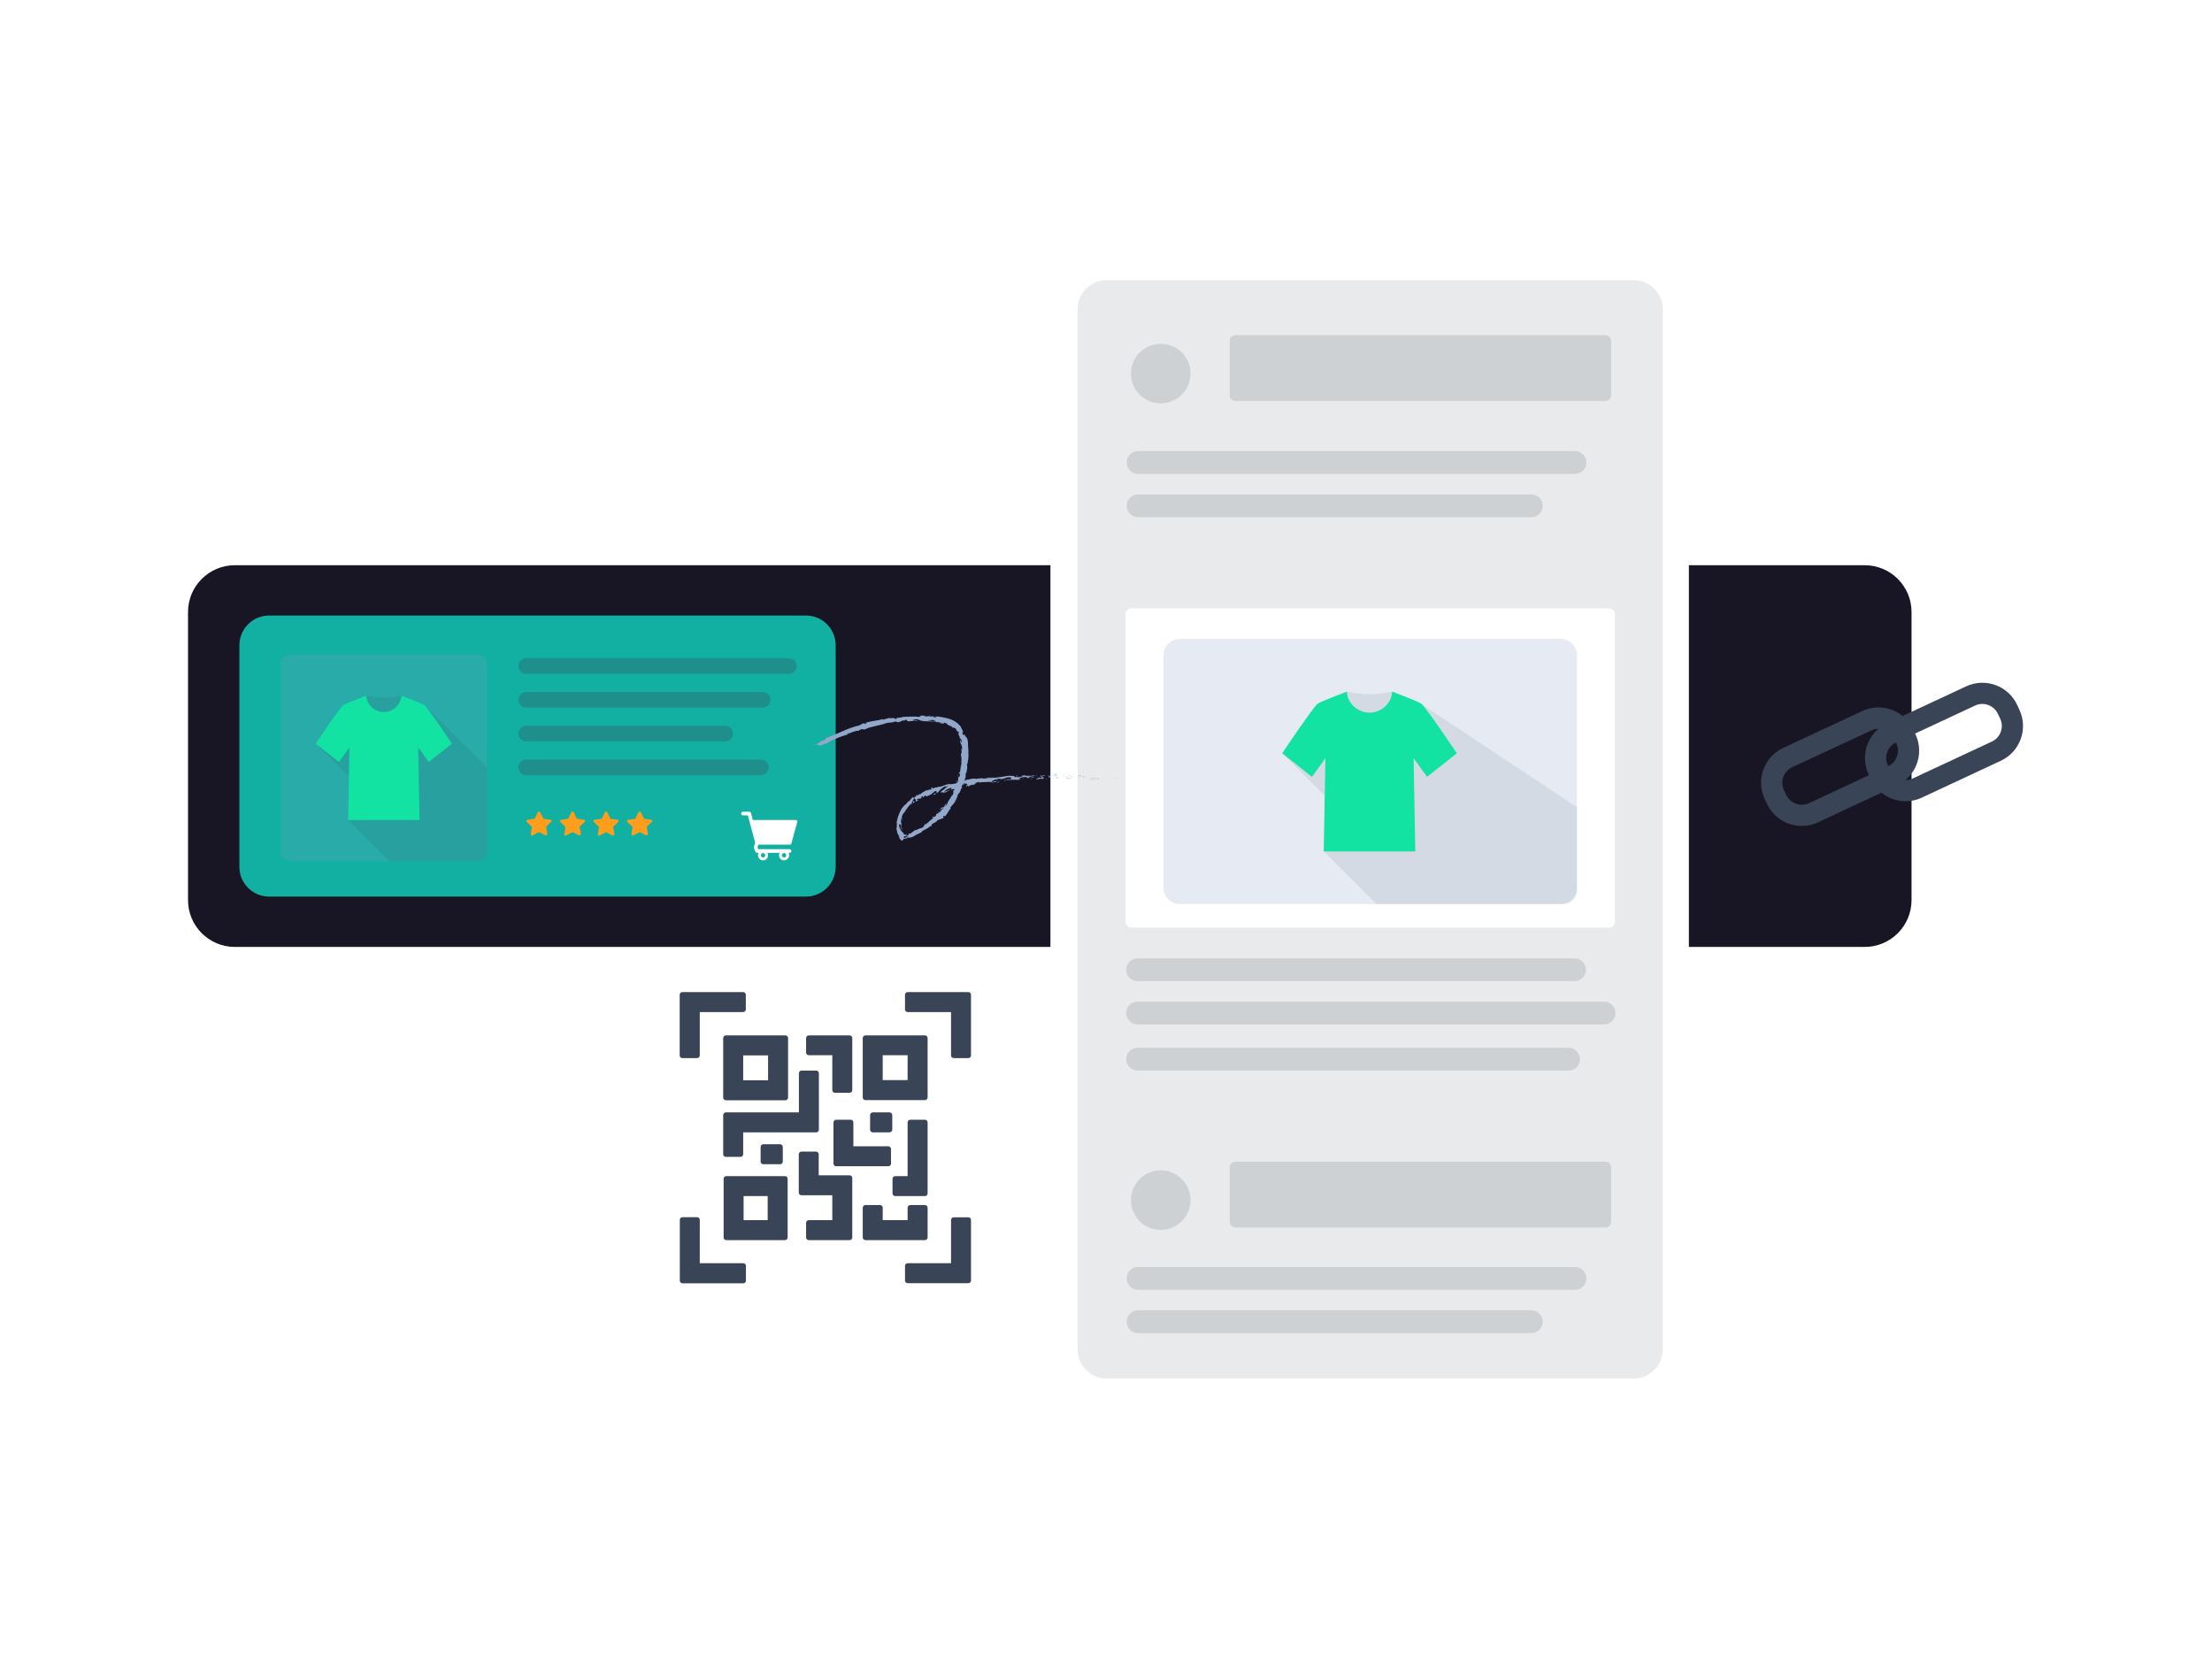 <?xml version="1.0" encoding="UTF-8"?> <svg xmlns="http://www.w3.org/2000/svg" width="600" height="450" viewBox="0 0 600 450" fill="none"><path d="M505.797 153.314H63.702C56.687 153.314 51 159.001 51 166.016V244.15C51 251.165 56.687 256.851 63.702 256.851H505.797C512.812 256.851 518.499 251.165 518.499 244.15V166.016C518.499 159.001 512.812 153.314 505.797 153.314Z" fill="#181625"></path><path d="M218.599 166.957H73.011C68.549 166.957 64.931 170.574 64.931 175.037V235.121C64.931 239.583 68.549 243.201 73.011 243.201H218.599C223.062 243.201 226.679 239.583 226.679 235.121V175.037C226.679 170.574 223.062 166.957 218.599 166.957Z" fill="#12AFA3"></path><path opacity="0.2" d="M129.381 177.496H78.847C77.301 177.496 76.049 178.749 76.049 180.294V230.829C76.049 232.374 77.301 233.627 78.847 233.627H129.381C130.927 233.627 132.179 232.374 132.179 230.829V180.294C132.179 178.749 130.927 177.496 129.381 177.496Z" fill="#829BC4"></path><path opacity="0.1" d="M132.179 230.829V208.322L115.26 191.403C115.184 191.313 115.095 191.235 114.996 191.172C114.22 190.718 110.209 189.166 109.153 188.754C109.072 188.704 108.982 188.67 108.888 188.655C105.747 189.381 102.481 189.381 99.339 188.655C99.248 188.669 99.161 188.702 99.084 188.754C98.019 189.166 94.008 190.718 93.232 191.172C92.456 191.626 85.639 201.72 85.639 201.72L94.643 210.699L94.429 222.468L105.595 233.627H129.406C130.144 233.62 130.849 233.322 131.369 232.798C131.888 232.274 132.179 231.567 132.179 230.829Z" fill="#394556"></path><path d="M122.589 201.72C122.589 201.72 115.896 191.692 114.996 191.172C114.096 190.652 108.888 188.696 108.888 188.696C108.802 189.903 108.261 191.032 107.375 191.856C106.489 192.68 105.324 193.139 104.114 193.139C102.904 193.139 101.739 192.68 100.853 191.856C99.967 191.032 99.426 189.903 99.339 188.696C99.339 188.696 94.132 190.685 93.232 191.172C92.332 191.659 85.639 201.72 85.639 201.72L91.936 206.672L94.784 202.718L94.429 222.435H113.799L113.444 202.718L116.292 206.672L122.589 201.72Z" fill="#12E3A3"></path><path opacity="0.3" d="M142.743 180.649H214.019" stroke="#394556" stroke-width="4.24" stroke-linecap="round" stroke-linejoin="round"></path><path opacity="0.3" d="M142.743 189.818H206.896" stroke="#394556" stroke-width="4.24" stroke-linecap="round" stroke-linejoin="round"></path><path opacity="0.3" d="M142.743 198.979H196.712" stroke="#394556" stroke-width="4.24" stroke-linecap="round" stroke-linejoin="round"></path><path opacity="0.3" d="M142.743 208.149H206.384" stroke="#394556" stroke-width="4.24" stroke-linecap="round" stroke-linejoin="round"></path><path d="M149.618 222.592C149.598 222.531 149.561 222.477 149.512 222.436C149.462 222.395 149.402 222.369 149.338 222.361L147.39 222.08L146.515 220.314C146.489 220.255 146.447 220.205 146.392 220.169C146.338 220.134 146.275 220.116 146.21 220.116C146.144 220.116 146.08 220.135 146.024 220.17C145.969 220.205 145.924 220.255 145.896 220.314L145.021 222.08L143.074 222.361C143.009 222.37 142.948 222.397 142.898 222.439C142.848 222.482 142.812 222.538 142.793 222.6C142.772 222.662 142.77 222.728 142.786 222.791C142.802 222.854 142.836 222.911 142.884 222.955L144.295 224.325L143.957 226.265C143.947 226.33 143.955 226.396 143.98 226.457C144.005 226.518 144.045 226.571 144.097 226.611C144.152 226.644 144.215 226.661 144.279 226.661C144.342 226.661 144.405 226.644 144.46 226.611L146.21 225.695L147.951 226.611C148.003 226.623 148.056 226.623 148.108 226.611C148.182 226.611 148.254 226.588 148.314 226.546C148.368 226.507 148.409 226.453 148.434 226.392C148.459 226.331 148.466 226.264 148.455 226.199L148.125 224.259L149.528 222.889C149.564 222.85 149.592 222.803 149.607 222.751C149.623 222.7 149.627 222.645 149.618 222.592Z" fill="#FF9E1D"></path><path d="M158.714 222.592C158.694 222.531 158.657 222.477 158.607 222.436C158.557 222.395 158.497 222.369 158.433 222.361L156.485 222.08L155.619 220.314C155.591 220.255 155.546 220.204 155.491 220.169C155.435 220.134 155.371 220.115 155.305 220.115C155.239 220.115 155.175 220.134 155.119 220.169C155.064 220.204 155.019 220.255 154.991 220.314L154.125 222.08L152.169 222.361C152.105 222.37 152.045 222.398 151.997 222.44C151.948 222.483 151.913 222.538 151.896 222.6C151.877 222.662 151.874 222.727 151.889 222.789C151.903 222.852 151.934 222.909 151.979 222.955L153.39 224.325L153.06 226.265C153.048 226.329 153.054 226.396 153.077 226.457C153.1 226.518 153.14 226.571 153.192 226.611C153.249 226.644 153.313 226.661 153.378 226.661C153.443 226.661 153.507 226.644 153.563 226.611L155.305 225.695L157.046 226.611C157.101 226.624 157.157 226.624 157.211 226.611C157.262 226.611 157.313 226.6 157.359 226.578C157.405 226.556 157.445 226.524 157.478 226.485C157.51 226.445 157.533 226.399 157.546 226.35C157.558 226.301 157.56 226.249 157.55 226.199L157.22 224.259L158.631 222.889C158.666 222.849 158.691 222.801 158.705 222.75C158.72 222.699 158.722 222.645 158.714 222.592Z" fill="#FF9E1D"></path><path d="M167.817 222.592C167.797 222.531 167.76 222.477 167.71 222.436C167.661 222.395 167.6 222.369 167.536 222.361L165.588 222.08L164.714 220.314C164.686 220.255 164.641 220.205 164.586 220.17C164.53 220.135 164.466 220.116 164.4 220.116C164.335 220.116 164.272 220.134 164.218 220.169C164.163 220.205 164.121 220.255 164.095 220.314L163.22 222.08L161.272 222.361C161.207 222.37 161.146 222.397 161.096 222.439C161.046 222.482 161.01 222.538 160.991 222.6C160.972 222.662 160.969 222.727 160.984 222.789C160.998 222.852 161.029 222.909 161.074 222.955L162.485 224.325L162.155 226.265C162.143 226.329 162.149 226.396 162.173 226.456C162.196 226.517 162.237 226.571 162.29 226.609C162.342 226.648 162.405 226.671 162.47 226.676C162.536 226.681 162.601 226.667 162.659 226.636L164.4 225.72L166.15 226.636C166.201 226.649 166.255 226.649 166.307 226.636C166.38 226.635 166.452 226.612 166.513 226.57C166.565 226.53 166.605 226.477 166.63 226.416C166.654 226.355 166.663 226.289 166.653 226.224L166.315 224.284L167.726 222.914C167.767 222.872 167.796 222.821 167.812 222.764C167.828 222.708 167.829 222.649 167.817 222.592Z" fill="#FF9E1D"></path><path d="M176.912 222.592C176.892 222.531 176.855 222.477 176.805 222.436C176.756 222.395 176.695 222.369 176.631 222.361L174.684 222.08L173.809 220.314C173.783 220.255 173.74 220.205 173.686 220.169C173.632 220.134 173.568 220.116 173.503 220.116C173.438 220.116 173.373 220.135 173.318 220.17C173.262 220.205 173.218 220.255 173.19 220.314L172.315 222.08L170.367 222.361C170.302 222.37 170.241 222.397 170.191 222.439C170.142 222.482 170.105 222.538 170.087 222.6C170.066 222.662 170.064 222.728 170.08 222.791C170.096 222.854 170.13 222.911 170.177 222.955L171.589 224.325L171.25 226.265C171.241 226.33 171.249 226.396 171.274 226.457C171.298 226.518 171.339 226.571 171.391 226.611C171.445 226.644 171.508 226.661 171.572 226.661C171.636 226.661 171.699 226.644 171.754 226.611L173.503 225.695L175.245 226.611C175.296 226.623 175.35 226.623 175.402 226.611C175.476 226.611 175.548 226.588 175.608 226.546C175.661 226.507 175.703 226.453 175.727 226.392C175.752 226.331 175.759 226.264 175.748 226.199L175.418 224.259L176.821 222.889C176.858 222.85 176.885 222.803 176.901 222.751C176.917 222.7 176.92 222.645 176.912 222.592Z" fill="#FF9E1D"></path><path d="M216.198 222.542C216.165 222.501 216.124 222.468 216.077 222.445C216.029 222.422 215.978 222.41 215.925 222.41H204.206L203.71 220.545C203.681 220.441 203.619 220.348 203.532 220.283C203.446 220.217 203.34 220.182 203.232 220.182H201.581C201.511 220.173 201.44 220.179 201.373 220.199C201.306 220.22 201.243 220.255 201.19 220.301C201.138 220.347 201.095 220.405 201.066 220.469C201.037 220.533 201.022 220.603 201.022 220.673C201.022 220.744 201.037 220.813 201.066 220.877C201.095 220.941 201.138 220.999 201.19 221.045C201.243 221.092 201.306 221.126 201.373 221.147C201.44 221.167 201.511 221.173 201.581 221.164H202.86L204.858 228.683C204.648 229.008 204.534 229.385 204.527 229.772C204.533 230.259 204.695 230.73 204.99 231.118C205.034 231.184 205.095 231.238 205.165 231.275C205.236 231.313 205.314 231.332 205.394 231.332H205.757C205.649 231.532 205.592 231.756 205.592 231.984C205.59 232.165 205.625 232.345 205.694 232.513C205.764 232.68 205.867 232.832 205.997 232.958C206.123 233.087 206.274 233.189 206.441 233.258C206.607 233.328 206.786 233.364 206.966 233.364C207.147 233.364 207.325 233.328 207.492 233.258C207.658 233.189 207.809 233.087 207.936 232.958C208.066 232.832 208.169 232.68 208.238 232.513C208.308 232.345 208.343 232.165 208.34 231.984C208.34 231.756 208.284 231.532 208.175 231.332H211.477C211.362 231.53 211.302 231.755 211.303 231.984C211.301 232.257 211.381 232.524 211.531 232.751C211.681 232.978 211.896 233.155 212.148 233.26C212.399 233.364 212.676 233.391 212.944 233.338C213.211 233.284 213.456 233.152 213.647 232.958C213.777 232.832 213.88 232.68 213.95 232.513C214.019 232.345 214.054 232.165 214.052 231.984C214.052 231.756 213.995 231.532 213.887 231.332H214.159C214.29 231.332 214.416 231.28 214.509 231.187C214.602 231.094 214.654 230.968 214.654 230.837C214.654 230.706 214.602 230.58 214.509 230.487C214.416 230.394 214.29 230.342 214.159 230.342H205.666C205.551 230.152 205.498 229.931 205.512 229.71C205.527 229.488 205.61 229.277 205.749 229.104H214.308C214.382 229.105 214.455 229.081 214.515 229.036C214.574 228.991 214.618 228.928 214.638 228.856L216.288 222.84C216.297 222.786 216.294 222.732 216.278 222.68C216.262 222.629 216.235 222.581 216.198 222.542ZM212.657 231.39C212.777 231.388 212.894 231.422 212.995 231.488C213.095 231.554 213.174 231.648 213.22 231.758C213.267 231.868 213.279 231.99 213.256 232.108C213.233 232.225 213.176 232.334 213.091 232.418C213.006 232.503 212.898 232.561 212.781 232.584C212.663 232.607 212.541 232.594 212.431 232.548C212.32 232.501 212.226 232.422 212.161 232.322C212.095 232.222 212.061 232.104 212.063 231.984C212.063 231.827 212.125 231.675 212.237 231.564C212.348 231.453 212.499 231.39 212.657 231.39ZM206.962 231.39C207.082 231.388 207.2 231.422 207.3 231.488C207.4 231.554 207.479 231.648 207.525 231.758C207.572 231.868 207.585 231.99 207.562 232.108C207.539 232.225 207.481 232.334 207.396 232.418C207.312 232.503 207.204 232.561 207.086 232.584C206.968 232.607 206.846 232.594 206.736 232.548C206.626 232.501 206.532 232.422 206.466 232.322C206.4 232.222 206.366 232.104 206.368 231.984C206.369 231.904 206.386 231.825 206.418 231.752C206.449 231.679 206.496 231.613 206.553 231.558C206.611 231.502 206.679 231.459 206.753 231.43C206.828 231.401 206.907 231.388 206.987 231.39H206.962Z" fill="white"></path><g filter="url(#filter0_d_949_2144)"><path d="M446.332 381.93H296.692C293.574 381.919 290.587 380.675 288.382 378.471C286.177 376.266 284.933 373.279 284.923 370.161V79.777C284.931 76.658 286.174 73.669 288.379 71.462C290.584 69.255 293.572 68.011 296.692 68H446.332C449.453 68.009 452.443 69.252 454.65 71.459C456.857 73.666 458.101 76.657 458.109 79.777V370.161C458.109 371.707 457.805 373.238 457.213 374.666C456.621 376.095 455.753 377.393 454.659 378.486C453.566 379.579 452.267 380.445 450.838 381.036C449.41 381.627 447.878 381.931 446.332 381.93Z" fill="white"></path></g><path opacity="0.1" d="M443.088 75.981H300.232C295.848 75.981 292.293 79.536 292.293 83.921V366.001C292.293 370.386 295.848 373.941 300.232 373.941H443.088C447.473 373.941 451.028 370.386 451.028 366.001V83.921C451.028 79.536 447.473 75.981 443.088 75.981Z" fill="#252A3A"></path><path opacity="0.15" d="M314.849 109.415C319.311 109.415 322.929 105.797 322.929 101.335C322.929 96.873 319.311 93.255 314.849 93.255C310.387 93.255 306.769 96.873 306.769 101.335C306.769 105.797 310.387 109.415 314.849 109.415Z" fill="#394556"></path><path opacity="0.15" d="M435.454 90.911H335.119C334.262 90.911 333.567 91.606 333.567 92.463V107.228C333.567 108.085 334.262 108.779 335.119 108.779H435.454C436.311 108.779 437.006 108.085 437.006 107.228V92.463C437.006 91.606 436.311 90.911 435.454 90.911Z" fill="#394556"></path><path opacity="0.15" d="M308.709 125.443H427.209" stroke="#394556" stroke-width="6.19" stroke-linecap="round" stroke-linejoin="round"></path><path opacity="0.15" d="M308.709 137.195H415.357" stroke="#394556" stroke-width="6.19" stroke-linecap="round" stroke-linejoin="round"></path><path opacity="0.15" d="M314.849 333.615C319.311 333.615 322.929 329.998 322.929 325.535C322.929 321.073 319.311 317.455 314.849 317.455C310.387 317.455 306.769 321.073 306.769 325.535C306.769 329.998 310.387 333.615 314.849 333.615Z" fill="#394556"></path><path opacity="0.15" d="M435.454 315.103H335.119C334.262 315.103 333.567 315.798 333.567 316.655V331.42C333.567 332.277 334.262 332.971 335.119 332.971H435.454C436.311 332.971 437.006 332.277 437.006 331.42V316.655C437.006 315.798 436.311 315.103 435.454 315.103Z" fill="#394556"></path><path opacity="0.15" d="M308.709 346.754H427.209" stroke="#394556" stroke-width="6.19" stroke-linecap="round" stroke-linejoin="round"></path><path opacity="0.15" d="M308.709 358.507H415.357" stroke="#394556" stroke-width="6.19" stroke-linecap="round" stroke-linejoin="round"></path><path opacity="0.15" d="M308.577 263.041H427.077" stroke="#394556" stroke-width="6.19" stroke-linecap="round" stroke-linejoin="round"></path><path opacity="0.15" d="M308.577 274.794H435.091" stroke="#394556" stroke-width="6.19" stroke-linecap="round" stroke-linejoin="round"></path><path opacity="0.15" d="M308.577 287.298H425.468" stroke="#394556" stroke-width="6.19" stroke-linecap="round" stroke-linejoin="round"></path><path d="M436.469 165.001H306.852C305.976 165.001 305.267 165.71 305.267 166.585V250.018C305.267 250.893 305.976 251.602 306.852 251.602H436.469C437.344 251.602 438.054 250.893 438.054 250.018V166.585C438.054 165.71 437.344 165.001 436.469 165.001Z" fill="white"></path><path opacity="0.2" d="M423.264 173.279H320.057C317.582 173.279 315.575 175.285 315.575 177.76V240.758C315.575 243.233 317.582 245.239 320.057 245.239H423.264C425.739 245.239 427.746 243.233 427.746 240.758V177.76C427.746 175.285 425.739 173.279 423.264 173.279Z" fill="#829BC4"></path><path opacity="0.1" d="M427.746 241.657V218.952C427.696 218.895 385.844 191.155 385.802 191.114C385.704 190.997 385.59 190.894 385.464 190.809C384.465 190.223 379.332 188.242 377.97 187.722C377.868 187.653 377.753 187.608 377.632 187.59C373.604 188.514 369.42 188.514 365.392 187.59C365.271 187.608 365.155 187.653 365.054 187.722C363.692 188.242 358.558 190.198 357.56 190.809C356.404 191.486 347.829 204.336 347.829 204.336L359.384 215.89L359.111 230.969L373.414 245.256H424.155C424.628 245.256 425.095 245.162 425.531 244.982C425.967 244.801 426.363 244.535 426.697 244.201C427.03 243.867 427.295 243.47 427.475 243.034C427.655 242.597 427.747 242.129 427.746 241.657Z" fill="#394556"></path><path d="M395.162 204.336C395.162 204.336 386.586 191.486 385.431 190.809C384.276 190.132 377.599 187.59 377.599 187.59C377.599 190.569 374.793 193.31 371.483 193.31C368.173 193.31 365.359 190.569 365.359 187.59C365.359 187.59 358.682 190.14 357.527 190.809C356.371 191.477 347.796 204.336 347.796 204.336L355.868 210.724L359.516 205.656L359.062 230.936H383.896L383.442 205.656L387.09 210.724L395.162 204.336Z" fill="#12E3A3"></path><g clip-path="url(#clip0_949_2144)"><path d="M547.765 192.534L547.146 191.197C545.978 188.698 543.866 186.765 541.274 185.823C538.682 184.88 535.821 185.005 533.321 186.17L516.089 194.209C514.573 192.983 512.744 192.207 510.809 191.969C508.875 191.732 506.912 192.041 505.145 192.864L483.686 202.875C481.191 204.046 479.261 206.159 478.319 208.749C477.377 211.34 477.499 214.199 478.66 216.699L479.287 218.028C480.129 219.822 481.464 221.339 483.136 222.403C484.808 223.467 486.747 224.033 488.729 224.036C490.242 224.037 491.736 223.702 493.103 223.054L510.353 215.007C511.863 216.237 513.689 217.017 515.622 217.256C517.554 217.496 519.515 217.186 521.28 216.361L542.738 206.35C545.235 205.182 547.166 203.071 548.108 200.481C549.051 197.891 548.927 195.033 547.765 192.534ZM514.529 205.211C514.12 206.361 513.271 207.302 512.168 207.827L512.053 207.563C511.535 206.451 511.477 205.18 511.891 204.025C512.305 202.871 513.158 201.927 514.265 201.398L514.38 201.662C514.641 202.213 514.788 202.812 514.814 203.421C514.839 204.031 514.742 204.639 514.529 205.211ZM519.596 199.227L519.472 198.971L535.748 191.378C536.363 191.09 537.033 190.94 537.712 190.941C538.597 190.942 539.464 191.194 540.211 191.669C540.957 192.144 541.554 192.822 541.93 193.623L542.557 194.96C543.077 196.079 543.132 197.358 542.71 198.517C542.287 199.676 541.422 200.62 540.304 201.142L518.845 211.153C518.215 211.429 517.536 211.575 516.848 211.582C518.602 210.107 519.821 208.095 520.317 205.857C520.812 203.619 520.556 201.28 519.588 199.202L519.596 199.227ZM509.593 197.634C507.84 199.11 506.621 201.122 506.124 203.359C505.628 205.596 505.881 207.935 506.845 210.014L506.961 210.27L490.685 217.863C489.567 218.379 488.29 218.433 487.132 218.013C485.974 217.592 485.03 216.732 484.503 215.618L483.876 214.281C483.36 213.162 483.308 211.884 483.73 210.726C484.152 209.568 485.014 208.624 486.129 208.099L507.621 198.113C508.233 197.825 508.901 197.676 509.577 197.675L509.593 197.634Z" fill="#394556"></path></g><path d="M196.167 281.57V297.722C196.167 297.912 196.243 298.095 196.377 298.23C196.512 298.364 196.694 298.44 196.885 298.44H213.045C213.235 298.44 213.418 298.364 213.553 298.23C213.687 298.095 213.763 297.912 213.763 297.722V281.57C213.763 281.38 213.687 281.197 213.553 281.062C213.418 280.928 213.235 280.852 213.045 280.852H196.885C196.694 280.852 196.512 280.928 196.377 281.062C196.243 281.197 196.167 281.38 196.167 281.57ZM201.589 293.026V286.266H208.34V293.026H201.589Z" fill="#394556"></path><path d="M212.929 319.023H197C196.81 319.023 196.627 319.099 196.493 319.234C196.358 319.368 196.282 319.551 196.282 319.741V335.662C196.282 335.852 196.358 336.035 196.493 336.17C196.627 336.304 196.81 336.38 197 336.38H212.929C213.12 336.38 213.302 336.304 213.437 336.17C213.572 336.035 213.647 335.852 213.647 335.662V319.741C213.647 319.551 213.572 319.368 213.437 319.234C213.302 319.099 213.12 319.023 212.929 319.023ZM201.697 330.966V324.438H208.233V330.966H201.697Z" fill="#394556"></path><path d="M219.367 286.225H225.763V295.692C225.763 295.882 225.839 296.064 225.973 296.199C226.108 296.334 226.291 296.409 226.481 296.409H230.459C230.65 296.409 230.832 296.334 230.967 296.199C231.102 296.064 231.177 295.882 231.177 295.692V281.57C231.177 281.38 231.102 281.197 230.967 281.062C230.832 280.928 230.65 280.852 230.459 280.852H219.367C219.176 280.852 218.994 280.928 218.859 281.062C218.724 281.197 218.649 281.38 218.649 281.57V285.548C218.659 285.731 218.74 285.904 218.873 286.029C219.007 286.155 219.183 286.225 219.367 286.225Z" fill="#394556"></path><path d="M230.459 318.792H222.074V313.089C222.074 312.899 221.998 312.716 221.864 312.581C221.729 312.447 221.546 312.371 221.356 312.371H217.37C217.181 312.374 217 312.45 216.867 312.585C216.734 312.719 216.66 312.9 216.66 313.089V323.488C216.66 323.677 216.734 323.859 216.867 323.993C217 324.128 217.181 324.204 217.37 324.206H225.763V330.966H219.367C219.176 330.966 218.994 331.041 218.859 331.176C218.724 331.311 218.649 331.493 218.649 331.684V335.662C218.649 335.852 218.724 336.035 218.859 336.17C218.994 336.304 219.176 336.38 219.367 336.38H230.459C230.65 336.38 230.832 336.304 230.967 336.17C231.102 336.035 231.177 335.852 231.177 335.662V319.535C231.181 319.439 231.165 319.343 231.13 319.253C231.095 319.163 231.043 319.081 230.976 319.011C230.909 318.942 230.829 318.887 230.74 318.849C230.651 318.812 230.556 318.792 230.459 318.792Z" fill="#394556"></path><path d="M226.795 303.73C226.606 303.73 226.424 303.805 226.29 303.938C226.156 304.07 226.079 304.251 226.077 304.44V315.623C226.077 315.814 226.152 315.996 226.287 316.131C226.422 316.266 226.604 316.341 226.795 316.341H240.957C241.148 316.341 241.33 316.266 241.465 316.131C241.6 315.996 241.675 315.814 241.675 315.623V311.645C241.675 311.455 241.6 311.272 241.465 311.137C241.33 311.003 241.148 310.927 240.957 310.927H231.474V304.44C231.472 304.252 231.397 304.073 231.264 303.94C231.131 303.808 230.952 303.732 230.765 303.73H226.795Z" fill="#394556"></path><path d="M234.734 298.398H250.894C251.085 298.398 251.267 298.323 251.402 298.188C251.537 298.054 251.612 297.871 251.612 297.68V281.57C251.612 281.38 251.537 281.197 251.402 281.062C251.267 280.928 251.085 280.852 250.894 280.852H234.734C234.544 280.852 234.361 280.928 234.227 281.062C234.092 281.197 234.016 281.38 234.016 281.57V297.722C234.027 297.905 234.107 298.077 234.241 298.203C234.374 298.329 234.551 298.399 234.734 298.398ZM246.19 286.225V292.984H239.431V286.225H246.19Z" fill="#394556"></path><path d="M251.612 335.662V327.59C251.612 327.4 251.537 327.217 251.402 327.083C251.267 326.948 251.085 326.872 250.894 326.872H246.908C246.718 326.872 246.535 326.948 246.4 327.083C246.266 327.217 246.19 327.4 246.19 327.59V330.966H239.431V327.59C239.432 327.496 239.414 327.403 239.379 327.316C239.344 327.229 239.292 327.15 239.226 327.083C239.16 327.016 239.081 326.963 238.994 326.927C238.908 326.891 238.815 326.872 238.721 326.872H234.734C234.544 326.872 234.361 326.948 234.227 327.083C234.092 327.217 234.016 327.4 234.016 327.59V335.662C234.016 335.852 234.092 336.035 234.227 336.17C234.361 336.304 234.544 336.38 234.734 336.38H250.894C251.085 336.38 251.267 336.304 251.402 336.17C251.537 336.035 251.612 335.852 251.612 335.662Z" fill="#394556"></path><path d="M196.167 302.451V313.089C196.167 313.183 196.186 313.276 196.222 313.363C196.258 313.449 196.311 313.528 196.378 313.594C196.444 313.66 196.524 313.712 196.611 313.747C196.698 313.783 196.791 313.8 196.885 313.799H200.871C200.965 313.8 201.058 313.783 201.145 313.747C201.232 313.712 201.312 313.66 201.378 313.594C201.445 313.528 201.498 313.449 201.534 313.363C201.571 313.276 201.589 313.183 201.589 313.089V307.155H221.397C221.588 307.155 221.77 307.079 221.905 306.945C222.04 306.81 222.115 306.627 222.115 306.437V291.111C222.115 290.92 222.04 290.738 221.905 290.603C221.77 290.468 221.588 290.393 221.397 290.393H217.411C217.222 290.395 217.041 290.471 216.908 290.606C216.776 290.74 216.701 290.922 216.701 291.111V301.733H196.893C196.798 301.732 196.704 301.749 196.616 301.785C196.528 301.821 196.448 301.873 196.38 301.94C196.313 302.007 196.259 302.087 196.222 302.174C196.186 302.262 196.167 302.356 196.167 302.451Z" fill="#394556"></path><path d="M250.894 303.73H246.908C246.719 303.73 246.538 303.805 246.403 303.938C246.269 304.07 246.192 304.251 246.19 304.44V319.023H242.814C242.624 319.023 242.441 319.099 242.307 319.234C242.172 319.368 242.096 319.551 242.096 319.741V323.72C242.096 323.91 242.172 324.093 242.307 324.227C242.441 324.362 242.624 324.438 242.814 324.438H250.894C251.085 324.438 251.267 324.362 251.402 324.227C251.537 324.093 251.612 323.91 251.612 323.72V304.44C251.61 304.251 251.534 304.07 251.399 303.938C251.265 303.805 251.083 303.73 250.894 303.73Z" fill="#394556"></path><path d="M211.609 310.374H207.036C206.64 310.374 206.318 310.695 206.318 311.092V315.07C206.318 315.467 206.64 315.788 207.036 315.788H211.609C212.005 315.788 212.327 315.467 212.327 315.07V311.092C212.327 310.695 212.005 310.374 211.609 310.374Z" fill="#394556"></path><path d="M241.304 301.733H236.732C236.335 301.733 236.014 302.054 236.014 302.451V306.429C236.014 306.825 236.335 307.147 236.732 307.147H241.304C241.701 307.147 242.022 306.825 242.022 306.429V302.451C242.022 302.054 241.701 301.733 241.304 301.733Z" fill="#394556"></path><path d="M185.107 287.001H189.094C189.188 287.002 189.281 286.984 189.368 286.949C189.455 286.914 189.534 286.862 189.601 286.796C189.668 286.73 189.721 286.651 189.757 286.565C189.793 286.478 189.812 286.385 189.812 286.291V274.522H201.581C201.771 274.522 201.954 274.446 202.089 274.311C202.223 274.177 202.299 273.994 202.299 273.804V269.817C202.299 269.627 202.223 269.444 202.089 269.31C201.954 269.175 201.771 269.099 201.581 269.099H185.074C184.885 269.101 184.705 269.178 184.572 269.313C184.439 269.447 184.365 269.628 184.365 269.817V286.324C184.369 286.417 184.392 286.509 184.431 286.593C184.471 286.678 184.527 286.754 184.596 286.816C184.665 286.879 184.745 286.928 184.833 286.959C184.921 286.991 185.014 287.005 185.107 287.001Z" fill="#394556"></path><path d="M262.664 269.099H246.198C246.008 269.099 245.825 269.175 245.69 269.31C245.556 269.444 245.48 269.627 245.48 269.817V273.804C245.48 273.994 245.556 274.177 245.69 274.311C245.825 274.446 246.008 274.522 246.198 274.522H257.967V286.291C257.967 286.385 257.986 286.478 258.022 286.565C258.058 286.651 258.111 286.73 258.178 286.796C258.245 286.862 258.324 286.914 258.411 286.949C258.498 286.984 258.592 287.002 258.685 287.001H262.664C262.757 287.002 262.851 286.984 262.938 286.949C263.025 286.914 263.104 286.862 263.171 286.796C263.238 286.73 263.291 286.651 263.327 286.565C263.363 286.478 263.382 286.385 263.382 286.291V269.784C263.373 269.6 263.294 269.426 263.16 269.298C263.026 269.17 262.848 269.099 262.664 269.099Z" fill="#394556"></path><path d="M201.581 342.644H189.812V330.867C189.81 330.678 189.733 330.497 189.599 330.365C189.464 330.232 189.283 330.157 189.094 330.157H185.107C184.92 330.159 184.741 330.235 184.608 330.367C184.475 330.5 184.4 330.679 184.398 330.867V347.373C184.398 347.562 184.472 347.744 184.605 347.878C184.738 348.013 184.918 348.089 185.107 348.092H201.614C201.804 348.092 201.987 348.016 202.122 347.881C202.256 347.747 202.332 347.564 202.332 347.373V343.387C202.336 343.288 202.319 343.189 202.282 343.097C202.245 343.005 202.19 342.921 202.119 342.851C202.049 342.781 201.965 342.727 201.872 342.691C201.779 342.656 201.68 342.64 201.581 342.644Z" fill="#394556"></path><path d="M262.664 330.19H258.685C258.496 330.19 258.315 330.265 258.181 330.397C258.046 330.53 257.97 330.711 257.967 330.9V342.644H246.198C246.009 342.644 245.828 342.719 245.693 342.852C245.559 342.984 245.482 343.165 245.48 343.354V347.34C245.48 347.531 245.556 347.713 245.69 347.848C245.825 347.983 246.008 348.058 246.198 348.058H262.664C262.854 348.058 263.037 347.983 263.171 347.848C263.306 347.713 263.382 347.531 263.382 347.34V330.834C263.363 330.656 263.279 330.492 263.147 330.374C263.014 330.255 262.842 330.189 262.664 330.19Z" fill="#394556"></path><path d="M302.865 211.145C303.08 211.145 303.006 211.013 303.047 210.988C302.675 211.005 302.873 211.186 302.865 211.145Z" fill="#92A8CB"></path><path d="M299.267 211.293L299.333 211.236L298.796 211.359L299.267 211.293Z" fill="#92A8CB"></path><path d="M295.916 211.128C296.221 211.401 297.137 211.128 297.723 211.26L297.822 211.326L298.103 211.137C297.375 211.176 296.644 211.173 295.916 211.128Z" fill="#92A8CB"></path><path d="M294.158 210.485C294.265 210.592 293.77 210.55 294.571 210.534H294.496L294.158 210.485Z" fill="#92A8CB"></path><path d="M294.472 210.509C294.827 210.509 294.249 210.41 294.472 210.509V210.509Z" fill="#92A8CB"></path><path d="M292.862 210.493L293.333 210.427C293.242 210.361 292.829 210.328 292.978 210.295C292.499 210.319 292.598 210.385 292.862 210.493Z" fill="#92A8CB"></path><path d="M292.417 210.666H292.656C292.615 210.592 292.557 210.592 292.417 210.666Z" fill="#92A8CB"></path><path d="M293.176 210.592L292.656 210.65C292.722 210.699 292.73 210.782 292.895 210.65C292.821 210.691 292.953 210.592 293.176 210.592Z" fill="#92A8CB"></path><path d="M293.465 210.592C293.721 210.658 294.059 210.707 293.589 210.782C294.472 210.815 294.356 210.592 293.465 210.592Z" fill="#92A8CB"></path><path d="M295.734 211.417L296.081 211.508L296.386 211.434C296.23 211.417 295.718 211.302 295.734 211.417Z" fill="#92A8CB"></path><path d="M289.965 210.254C289.965 210.303 290.122 210.402 290.155 210.476L290.502 210.419C290.345 210.377 289.99 210.336 289.965 210.254Z" fill="#92A8CB"></path><path d="M290.155 210.476L289.635 210.551C290.097 210.592 290.18 210.534 290.155 210.476Z" fill="#92A8CB"></path><path d="M292.326 210.947L293.176 210.782L292.161 210.939L292.326 210.947Z" fill="#92A8CB"></path><path d="M288.001 210.187L288.298 210.064L287.77 210.237L288.001 210.187Z" fill="#92A8CB"></path><path d="M286.697 210.179C286.912 210.08 286.4 209.998 286.631 209.94C286.314 209.954 286 210.012 285.698 210.113C286.032 210.072 286.371 210.095 286.697 210.179Z" fill="#92A8CB"></path><path d="M285.236 210.221L285.698 210.113C285.54 210.128 285.385 210.164 285.236 210.221Z" fill="#92A8CB"></path><path d="M288.76 210.501C288.649 210.4 288.506 210.339 288.356 210.328L288.554 210.493L288.76 210.501Z" fill="#92A8CB"></path><path d="M290.981 210.757C290.675 210.831 290.04 210.905 290.65 211.054C290.865 210.955 290.518 210.864 290.981 210.757Z" fill="#92A8CB"></path><path d="M289.057 210.699L289.602 210.757C289.602 210.757 289.495 210.65 289.602 210.617L289.057 210.699Z" fill="#92A8CB"></path><path d="M288.785 210.74L289.057 210.699L288.851 210.683L288.785 210.74Z" fill="#92A8CB"></path><path d="M286.169 210.385C285.91 210.434 285.648 210.456 285.385 210.452C285.698 210.452 286.02 210.509 286.326 210.517C286.367 210.468 286.507 210.385 286.169 210.385Z" fill="#92A8CB"></path><path d="M287.333 210.443H287.283C287.283 210.443 287.341 210.476 287.333 210.443Z" fill="#92A8CB"></path><path d="M282.504 210.427L282.554 210.452L282.562 210.427H282.504Z" fill="#92A8CB"></path><path d="M286.375 210.542C286.547 210.571 286.722 210.557 286.887 210.501H286.326C286.326 210.501 286.301 210.592 286.375 210.542Z" fill="#92A8CB"></path><path d="M284.427 210.278L284.84 210.369C284.716 210.319 284.477 210.237 284.427 210.278Z" fill="#92A8CB"></path><path d="M287.201 210.41H287.242C287.159 210.369 287.168 210.386 287.201 210.41Z" fill="#92A8CB"></path><path d="M287.201 210.41C287.093 210.431 286.988 210.461 286.887 210.501C287.02 210.495 287.152 210.478 287.283 210.452C287.253 210.443 287.225 210.429 287.201 210.41Z" fill="#92A8CB"></path><path d="M281.638 211.417C281.679 211.277 282.29 211.153 282.826 211.302C283.346 211.203 283.008 210.732 282.554 210.476C282.554 210.542 282.554 210.6 281.993 210.683C282.183 210.757 283.189 210.873 282.735 210.996C282.017 211.071 282.15 210.947 281.803 210.864C282.1 211.038 280.895 211.128 281.052 211.392L281.679 211.294C281.679 211.294 281.465 211.417 281.638 211.417Z" fill="#92A8CB"></path><path d="M283.586 210.476H283.808C283.542 210.444 283.282 210.377 283.033 210.278C282.661 210.344 282.587 210.394 282.562 210.443H283.66L283.586 210.476Z" fill="#92A8CB"></path><path d="M284.807 210.46C284.625 210.617 284.097 210.683 284.419 210.848C285.071 210.848 284.881 210.724 285.244 210.666C284.188 210.666 285.55 210.584 284.791 210.485C284.98 210.473 285.17 210.473 285.36 210.485L284.815 210.402C284.865 210.402 284.873 210.402 284.815 210.402C284.815 210.402 284.815 210.443 284.766 210.46C284.46 210.46 284.716 210.419 284.815 210.402C284.914 210.386 284.815 210.402 284.815 210.402L283.759 210.485C284.108 210.5 284.459 210.492 284.807 210.46Z" fill="#92A8CB"></path><path d="M290.073 211.368C290.073 211.368 289.949 211.359 290.073 211.368V211.368Z" fill="#92A8CB"></path><path d="M289.643 211.26C289.766 211.21 289.899 211.19 290.031 211.203C290.246 211.26 290.031 211.285 290.031 211.335C290.188 211.293 290.56 211.236 290.097 211.145H290.015C289.703 211.109 289.402 211.008 289.132 210.848C289.267 211.024 289.442 211.166 289.643 211.26Z" fill="#92A8CB"></path><path d="M287.201 210.889L286.317 210.947L286.763 211.095V211.013C287.242 211.054 287.134 210.955 287.201 210.889Z" fill="#92A8CB"></path><path d="M282.405 210.344L282.521 210.179L282.017 210.41L282.405 210.344Z" fill="#92A8CB"></path><path d="M281.258 210.369L281.308 210.22L281.002 210.311L281.258 210.369Z" fill="#92A8CB"></path><path d="M258.017 215.899L258.116 215.659C258.078 215.737 258.044 215.817 258.017 215.899Z" fill="#92A8CB"></path><path d="M257.06 217.409V217.492C257.109 217.401 257.109 217.351 257.06 217.409Z" fill="#92A8CB"></path><path d="M253.329 213.629C252.925 213.629 252.454 213.53 252.545 213.67L252.702 213.786C252.902 213.704 253.113 213.651 253.329 213.629Z" fill="#92A8CB"></path><path d="M245.777 226.859H245.67C245.594 226.94 245.514 227.017 245.431 227.09L245.777 226.859Z" fill="#92A8CB"></path><path d="M245.852 226.166H246.347C246.182 226.154 246.016 226.154 245.852 226.166Z" fill="#92A8CB"></path><path d="M260.807 206.622L260.674 206.325C260.633 206.771 260.732 206.581 260.807 206.622Z" fill="#92A8CB"></path><path d="M269.547 210.93C269.272 210.901 268.996 210.901 268.721 210.93C269.126 210.963 269.456 211.062 269.547 210.93Z" fill="#92A8CB"></path><path d="M259.073 217.376C259.131 217.219 259.139 217.145 259.073 217.128C259.049 217.285 259.024 217.384 259.073 217.376Z" fill="#92A8CB"></path><path d="M267.789 211.004H267.962C268.214 210.946 268.471 210.907 268.73 210.889C268.412 210.835 268.084 210.875 267.789 211.004Z" fill="#92A8CB"></path><path d="M233.868 197.981H233.785C233.785 197.981 233.818 197.997 233.868 197.981Z" fill="#92A8CB"></path><path d="M223.37 200.63L223.758 200.407C223.62 200.467 223.49 200.541 223.37 200.63Z" fill="#92A8CB"></path><path d="M277.85 210.971C277.8 210.971 277.759 211.013 277.759 211.054C277.767 211.035 277.78 211.017 277.795 211.003C277.811 210.989 277.829 210.978 277.85 210.971Z" fill="#92A8CB"></path><path d="M277.024 210.452H276.711C276.815 210.46 276.92 210.46 277.024 210.452Z" fill="#92A8CB"></path><path d="M276.966 210.377H277.181C277.181 210.377 277.181 210.344 276.966 210.377Z" fill="#92A8CB"></path><path d="M276.314 210.41C276.446 210.402 276.579 210.402 276.711 210.41H276.653H276.314Z" fill="#92A8CB"></path><path d="M253.131 195.53H253.081C252.834 195.554 252.941 195.554 253.131 195.53Z" fill="#92A8CB"></path><path d="M248.196 217.508L248.212 217.492L248.179 217.508H248.196Z" fill="#92A8CB"></path><path d="M247.61 218.086C247.656 217.954 247.732 217.833 247.83 217.734C247.928 217.634 248.048 217.557 248.179 217.508L247.7 217.294C247.659 217.558 247.626 217.822 247.61 218.086Z" fill="#92A8CB"></path><path d="M259.808 211.978L259.461 212.474C259.461 211.739 259.75 211.302 259.37 211.739C259.808 211.987 258.628 213.852 258.983 214.108L258.718 214.405C258.754 214.333 258.784 214.258 258.809 214.182C258.256 214.752 258.908 214.859 258.364 215.684C258.157 215.956 257.976 216.122 258.042 215.899L257.761 216.609C257.646 216.79 257.596 216.699 257.72 216.518C257.544 216.858 257.346 217.187 257.126 217.5C257.065 217.746 256.991 217.989 256.903 218.226C256.68 218.424 256.952 218.078 256.853 218.102L256.573 218.697C256.325 218.829 256.531 218.325 256.804 217.979C256.053 218.16 256.63 218.515 255.566 219.299L255.904 218.812C255.442 218.928 255.219 219.34 254.658 219.728C254.815 219.679 255.855 218.994 255.483 219.596C255.268 219.776 255.096 220.001 254.98 220.256C254.856 220.149 254.625 220.422 254.311 220.752L254.171 220.57C253.866 220.958 253.973 221.016 253.841 221.288C253.436 221.668 253.23 221.602 253.015 221.569C252.314 222.089 253.667 221.395 252.892 222.089C252.321 222.51 251.789 222.979 251.299 223.492C250.828 223.715 251.299 223.318 251.101 223.368L250.828 223.781C250.738 223.838 250.738 223.781 250.738 223.731C250.457 224.012 250.837 223.946 250.366 224.334C250.366 224.639 249.087 224.606 248.575 225.225C248.377 225.225 248.575 225.06 248.501 225.002C247.996 225.304 247.518 225.649 247.073 226.034C246.834 226.088 246.591 226.121 246.347 226.133C246.908 226.133 246.347 226.529 245.802 226.867C245.968 226.896 246.137 226.913 246.306 226.917C246.025 227.049 245.662 227.206 245.282 227.354C245.158 227.354 245.282 227.231 245.455 227.082L245.266 227.198C244.927 227.198 245.191 226.999 245.398 226.793L245.695 226.851C245.876 226.653 246.025 226.447 245.942 226.323C245.87 226.377 245.793 226.424 245.711 226.463C245.711 226.413 245.761 226.372 245.711 226.356C245.662 226.339 245.645 226.405 245.546 226.496C245.496 226.426 245.457 226.347 245.431 226.265V226.38C245.175 226.496 245.125 226.116 245.068 225.943C245.013 225.92 244.96 225.893 244.911 225.86C244.837 225.8 244.77 225.731 244.713 225.654C244.56 225.489 244.425 225.31 244.308 225.118C244.009 224.619 243.846 224.049 243.838 223.467C244.019 223.83 244.143 223.55 244.366 223.583C244.102 223.946 244.482 224.606 244.614 225.233C244.539 224.895 244.663 224.953 244.729 225.019C244.563 224.655 244.441 224.273 244.366 223.88C244.548 223.88 244.498 223.624 244.597 223.318C244.407 223.426 244.366 223.195 244.374 222.865C244.383 222.535 244.49 222.13 244.515 221.874C244.647 221.874 244.696 222.023 244.556 222.609C244.952 222.031 244.349 221.643 244.812 221.074C244.754 221.214 244.713 221.288 244.754 221.362C244.754 220.983 245.241 220.24 245.241 220.479L245.175 220.611C245.48 220.055 245.831 219.525 246.223 219.027C246.619 218.507 247.048 218.086 246.966 217.913C247.037 218.057 247.082 218.214 247.098 218.375C247.331 217.698 247.635 217.048 248.006 216.435C248.006 216.741 248.831 216.955 248.22 217.525C248.544 217.391 248.845 217.208 249.112 216.98C248.955 217.021 248.567 216.848 248.757 216.716C249.45 216.666 249.211 216.633 250.02 216.526C249.772 216.584 249.846 216.08 250.226 215.932C250.226 216.014 250.424 216.295 250.3 216.394C250.548 216.138 250.812 215.891 251.076 215.643C250.87 215.8 251.158 215.973 251.406 216.006C251.282 215.965 252.231 215.726 252.462 215.61L252.033 215.659C253.123 215.37 252.941 214.768 254.055 214.487C253.94 214.603 253.857 215.073 254.427 214.974C254.898 214.272 255.544 213.703 256.3 213.324L256.515 213.398L257.249 213.093C256.547 213.742 255.796 214.338 255.004 214.875C255.442 214.875 255.153 214.983 255.78 214.826C256.028 214.884 255.475 215.065 255.293 215.115L256.762 214.851C256.647 214.628 257.827 214.347 257.728 214.174L256.201 214.785C256.077 214.57 256.96 213.877 258.017 213.712C258.306 213.712 257.91 214.174 257.943 214.248C258.279 214.082 258.642 213.976 259.016 213.935L258.595 214.149C259.189 214.149 259.486 213.654 260.245 213.745C260.493 213.703 261.021 213.918 261.071 213.745C260.633 213.538 260.402 212.705 260.633 212.457C261.186 212.474 261.737 212.524 262.284 212.606C262.721 212.754 261.764 213.208 262.135 213.34C262.135 213.274 262.342 213.159 262.432 213.117C262.697 213.117 262.358 213.332 262.911 213.216C262.961 212.952 264.042 213.051 263.142 212.969C263.544 212.882 263.953 212.838 264.364 212.837C264.141 212.705 264.867 212.218 265.412 212.078C265.412 212.144 265.519 212.21 265.585 212.243C266.708 212.102 267.327 212.177 268.375 212.069C268.474 212.119 268.986 212.135 268.779 212.267C268.965 212.163 269.17 212.096 269.382 212.069C270.025 212.218 268.664 212.176 269.167 212.383C269.167 212.226 269.992 212.102 270.438 211.987C270.281 211.772 269.365 211.987 268.92 212.168C268.92 211.863 269.662 211.459 270.752 211.244C271.627 211.104 271.148 211.409 271.296 211.359C272.947 211.285 272.667 210.724 274.053 210.873C274.606 211.038 274.103 211.252 274.226 211.392C273.698 211.419 273.168 211.405 272.642 211.351L273.244 211.417C272.931 211.511 272.605 211.55 272.279 211.533C272.749 211.673 275.06 211.401 276.339 211.533C276.562 211.458 276.95 211.376 276.76 211.31H276.364C275.984 211.17 277.115 211.071 276.603 211.013C277.217 210.823 277.859 210.739 278.502 210.765L278.65 210.98C278.425 210.888 278.175 210.874 277.94 210.938C278.254 210.823 279.112 211.211 279.451 210.938L278.914 210.798C279.524 210.598 280.162 210.495 280.804 210.493C280.491 210.278 280.647 210.493 280.169 210.27C280.59 210.584 278.436 210.27 279.112 210.608C278.609 210.311 278.287 210.501 277.602 210.262C277.602 210.336 277.833 210.394 277.264 210.377C277.226 210.406 277.184 210.428 277.14 210.443C277.243 210.456 277.342 210.493 277.429 210.551C276.945 210.689 276.451 210.786 275.951 210.84C275.613 210.84 276.092 210.757 275.902 210.683L275.448 210.831C275.398 210.666 274.548 210.609 275.332 210.468H274.623C274.172 210.389 273.711 210.389 273.261 210.468C272.922 210.468 272.435 210.691 272.7 210.551L271.594 210.732C270.425 210.935 269.239 211.029 268.053 211.013C267.604 211.12 267.145 211.18 266.683 211.194L266.543 211.071C266.072 211.17 265.098 211.112 264.892 211.285C264.408 211.154 263.898 211.154 263.415 211.285C262.796 211.401 262.152 211.566 261.764 211.599V211.78C261.151 211.874 260.546 212.018 259.956 212.21L260.022 212.358C259.182 212.547 258.33 212.683 257.472 212.762C257.62 212.677 257.79 212.64 257.959 212.655C256.721 212.531 255.599 213.481 254.501 213.439C254.307 213.541 254.093 213.597 253.874 213.604H253.932H253.824H253.445C253.555 213.612 253.665 213.612 253.775 213.604C253.508 213.681 253.246 213.775 252.991 213.885L252.817 213.753H252.751C252.438 213.753 252.537 213.902 252.751 213.984C252.625 214.041 252.506 214.113 252.396 214.199C252.075 214.001 251.654 214.529 251.241 214.364C251.084 214.554 249.813 215.032 249.797 215.395C249.797 215.395 249.673 215.395 249.797 215.313C249.468 215.395 249.161 215.547 248.897 215.758L248.666 215.635C248.493 215.849 248.319 216.055 248.154 216.27C247.692 216.402 247.477 216.444 247.783 216.047C247.305 216.465 246.873 216.932 246.495 217.442L246.438 217.302C246.173 217.525 245.926 218.045 245.703 218.127C245.046 218.637 244.525 219.3 244.184 220.058C243.689 221.09 243.347 222.188 243.169 223.318C243.384 223.129 243.334 223.36 243.268 223.657C243.202 223.954 243.169 224.325 243.326 224.35C243.235 224.474 243.219 224.779 243.095 224.449C243.202 224.986 243.26 225.382 243.351 225.745C243.394 225.921 243.461 226.09 243.549 226.248C243.647 226.452 243.784 226.635 243.953 226.785C243.953 227 243.681 226.595 243.706 226.785C243.856 226.943 243.977 227.128 244.061 227.33C244.061 227.511 243.887 227.197 243.722 226.999C243.925 227.439 244.252 227.809 244.663 228.064C244.866 227.948 245.026 227.768 245.117 227.552C245.584 227.574 246.04 227.41 246.388 227.098C246.586 227.098 246.9 227.14 246.314 227.354C246.709 227.268 247.098 227.154 247.477 227.016C247.931 226.834 248.344 226.628 248.303 226.513C248.494 226.477 248.675 226.398 248.831 226.281C249.33 226.073 249.813 225.828 250.275 225.547L250.069 225.613C250.193 225.217 250.605 225.275 251.109 224.92C252.388 224.292 251.555 224.507 252.834 223.896L252.677 223.805C252.545 223.434 253.758 223.203 254.328 222.576L254.039 222.683C254.311 222.336 255.277 222.213 255.648 221.932C255.739 221.882 255.574 222.081 255.491 222.188C256.49 221.519 255.442 221.924 256.028 221.272C256.226 221.272 256.119 221.651 256.523 221.214C256.765 220.944 256.968 220.641 257.126 220.314C257.362 219.89 257.657 219.501 258 219.159C257.819 219.241 257.646 219.332 257.827 218.961C258.157 218.441 259.106 217.797 259.123 217.137C259.181 217.087 259.222 217.071 259.238 217.079C259.534 216.538 259.748 215.957 259.874 215.354C260.237 215.296 260.501 214.595 260.699 213.951C260.897 213.307 261.013 212.68 261.269 212.779C261.447 212.325 261.593 211.859 261.706 211.384V211.434C261.916 210.934 261.987 210.386 261.912 209.849C261.987 209.643 262.012 209.849 262.036 209.849C262.169 209.4 262.271 208.942 262.342 208.479C262.377 208.059 262.352 207.637 262.267 207.225L262.457 207.126C262.473 206.699 262.534 206.276 262.639 205.863C262.733 205.184 262.733 204.495 262.639 203.816C262.639 203.816 262.688 203.816 262.721 203.956C262.613 203.135 262.561 202.308 262.564 201.48C262.507 200.655 262.342 200.003 261.945 199.83C261.804 199.518 261.644 199.215 261.467 198.922C261.863 200.16 261.145 198.839 261.219 199.376C261.029 198.922 260.881 198.113 261.178 198.658V198.757C261.376 198.798 261.252 198.41 261.046 198.014C260.84 197.618 260.575 197.238 260.674 197.189C259.842 196.109 258.685 195.325 257.373 194.952C256.202 194.613 254.999 194.397 253.783 194.308L254.022 194.597L253.197 194.498C252.991 194.424 252.933 194.267 253.511 194.333C253.346 194.279 253.173 194.26 253.001 194.277C252.829 194.294 252.662 194.347 252.512 194.432C251.381 194.267 252.974 194.151 252.628 194.127H252.149L252.256 194.168C251.896 194.305 251.509 194.356 251.125 194.316C250.688 194.242 250.911 194.143 250.738 194.118C250.738 194.118 250.68 194.118 250.465 194.118H249.442L249.846 194.333C249.392 194.432 248.889 194.333 249.359 194.556C248.666 194.143 245.538 194.49 245.109 194.44C244.451 194.616 243.776 194.722 243.095 194.754C243.293 194.754 243.425 194.993 242.765 195.043C242.955 194.539 241.527 194.96 240.941 194.721C241.453 194.878 239.059 195.076 239.868 195.282C239.307 195.332 239.802 195.109 239.365 195.067C238.671 195.284 237.958 195.434 237.235 195.513C236.439 195.633 235.651 195.801 234.875 196.017C234.875 196.083 235.155 196.099 234.875 196.289L233.95 196.223C233.645 196.347 233.769 196.66 233.125 196.611C233.224 196.611 233.364 196.685 233.125 196.768C229.931 197.411 227.034 199.244 223.881 200.217C224.327 200.118 224.071 200.267 223.774 200.432C223.98 200.358 223.848 200.572 223.923 200.63L222.602 201.068C222.503 201.398 221.339 201.827 221.331 202.099L221.686 201.843C221.331 202.363 222.685 201.951 222.775 202.297C223.172 201.695 224.426 201.893 225.169 201.018C225.408 201.018 225.045 201.2 225.169 201.216C225.429 200.91 225.783 200.698 226.176 200.614L226.135 200.671C226.732 200.345 227.356 200.068 228 199.846C228.586 199.64 229.196 199.433 230.08 199.161L229.89 199.054C230.106 198.983 230.331 198.939 230.558 198.922C230.897 198.517 229.502 199.31 229.791 198.922C230.347 198.88 230.892 198.74 231.4 198.509C232.052 198.303 232.688 198.105 232.91 198.237C233.496 198.047 232.679 198.105 233.265 197.915L233.455 197.973L233.562 197.799C233.95 197.709 234.19 197.799 234.223 197.865C234.132 197.865 233.967 197.964 233.868 197.997C234.405 197.891 234.933 197.739 235.444 197.543L234.866 197.643C235.692 197.354 236.567 197.172 237.458 196.941C238.349 196.71 239.241 196.537 240.025 196.305L239.884 196.24C240.652 196.08 241.43 195.97 242.212 195.909H242.162C242.48 195.788 242.814 195.713 243.153 195.686C242.823 195.819 243.813 195.794 243.376 195.951C243.911 195.873 244.423 195.682 244.878 195.389L245.092 195.505C245.397 195.328 245.739 195.226 246.091 195.208C245.538 195.365 246.528 195.389 245.918 195.579C247.345 195.819 248.022 195.191 248.682 195.629C249.334 195.257 247.444 195.431 247.808 195.356C247.502 195.249 248.344 195.051 248.798 195.109C249.252 195.167 249.574 195.579 250.713 195.604C250.597 195.604 250.589 195.604 250.473 195.604C250.894 195.728 251.299 195.521 251.835 195.703C252.141 195.497 252.512 195.752 252.611 195.472H251.555C252.254 195.279 252.988 195.248 253.7 195.381C253.515 195.45 253.32 195.492 253.123 195.505C253.395 195.62 253.676 195.505 253.948 195.621C253.833 195.901 252.669 195.538 252.025 195.736C252.322 195.868 253.238 195.62 252.85 195.901C253.337 195.554 253.965 196.058 254.757 195.835L254.691 196C254.891 195.972 255.093 195.972 255.293 196L254.864 196.165C255.508 196.058 255.995 196.495 256.515 196.52C255.376 196.281 256.3 196.264 255.83 196.041C256.589 196.041 256.762 196.24 256.944 196.429C257.227 196.73 257.578 196.959 257.967 197.098C257.794 197.023 257.34 196.685 257.654 196.743C257.903 196.877 258.117 197.066 258.281 197.296C259.032 197.824 258.281 197.065 258.652 197.222C258.768 197.593 259.073 197.453 259.42 197.766L259.288 197.874C259.593 198.352 259.692 198.385 259.8 198.394C259.907 198.402 260.022 198.394 260.204 198.93C260.071 198.821 259.93 198.722 259.783 198.633C259.894 198.783 259.996 198.941 260.088 199.103H259.866C260.166 199.473 260.35 199.924 260.394 200.399C260.468 200.226 260.732 200.399 260.856 200.936C260.856 201.34 260.658 200.762 260.856 201.538C260.756 201.458 260.681 201.351 260.64 201.229C260.599 201.108 260.594 200.977 260.625 200.853C260.559 200.853 260.476 200.704 260.41 200.688C260.454 201.119 260.528 201.547 260.633 201.967C260.633 201.86 260.633 201.728 260.633 201.654C260.774 202.017 260.889 202.396 261.013 202.768C260.972 202.958 260.897 202.826 260.831 202.685C260.911 202.923 260.977 203.166 261.029 203.412C260.881 203.337 260.741 203.37 260.617 202.9C260.722 203.252 260.808 203.611 260.873 203.973C260.815 204.047 260.716 204.542 260.658 204.402C260.584 204.996 260.972 205.888 260.757 206.688C260.794 206.786 260.811 206.889 260.807 206.993C260.622 207.75 260.497 208.52 260.435 209.296C260.32 209.445 260.221 209.601 260.088 209.742C259.948 210.435 260.584 209.148 260.361 210.303C260.204 211.128 260.064 210.551 259.915 210.815C259.938 211.089 259.938 211.365 259.915 211.64C259.847 212.001 259.703 212.344 259.494 212.647C259.583 212.417 259.688 212.193 259.808 211.978ZM255.508 219.58C255.59 219.423 255.723 219.093 255.888 219.068C255.888 219.34 255.681 219.398 255.483 219.58H255.508ZM244.952 226.488C245.002 226.488 245.035 226.537 245.068 226.603C245.09 226.64 245.109 226.679 245.125 226.719C245.125 226.719 245.183 226.719 245.216 226.719H245.125C245.125 226.719 245.084 226.678 245.059 226.653C245.02 226.6 244.984 226.545 244.952 226.488ZM274.037 210.641C273.583 210.592 273.723 210.592 273.995 210.641H274.037ZM274.862 210.641C274.944 210.641 274.936 210.592 274.903 210.567C274.76 210.627 274.603 210.647 274.449 210.625C274.474 210.707 274.581 210.732 274.821 210.675L274.862 210.641ZM250.655 194.176L250.82 194.226C250.407 194.292 250.515 194.25 250.614 194.209L250.655 194.176Z" fill="#92A8CB"></path><path d="M245.843 226.273C245.884 226.281 245.919 226.305 245.942 226.339C246 226.273 245.992 226.273 245.843 226.273Z" fill="#92A8CB"></path><path d="M262.383 213.381C262.274 213.404 262.162 213.404 262.053 213.381C262.053 213.381 262.127 213.414 262.383 213.381Z" fill="#92A8CB"></path><path d="M279.162 210.245L278.642 210.295C278.801 210.284 278.961 210.304 279.112 210.352C279.104 210.311 279.005 210.253 279.162 210.245Z" fill="#92A8CB"></path><path d="M283.742 211.302C283.817 211.302 283.907 211.302 283.982 211.302V211.219C283.619 211.203 283.387 211.269 283.742 211.302Z" fill="#92A8CB"></path><path d="M279.665 210.823C279.707 210.963 280.037 210.914 280.4 210.881H280.334C280.441 210.674 280.053 210.749 279.665 210.823Z" fill="#92A8CB"></path><path d="M280.482 210.873H280.829C280.87 210.782 280.689 210.848 280.482 210.873Z" fill="#92A8CB"></path><path d="M275.861 210.534C276.034 210.534 275.96 210.344 276.067 210.402C276.248 210.212 274.903 210.666 275.861 210.534Z" fill="#92A8CB"></path><path d="M279.971 211.293L279.83 211.12L279.632 211.269L279.971 211.293Z" fill="#92A8CB"></path><path d="M277.065 211.227H277.651C277.651 211.227 277.717 211.178 277.808 211.161C277.445 211.203 277.049 211.178 277.065 211.227Z" fill="#92A8CB"></path><path d="M277.808 211.194C277.966 211.201 278.124 211.188 278.279 211.153C278.121 211.157 277.964 211.17 277.808 211.194Z" fill="#92A8CB"></path><path d="M279.17 211.359L278.997 211.326L278.576 211.318L279.17 211.359Z" fill="#92A8CB"></path><path d="M270.776 211.524L270.141 211.624C270.075 211.69 270.257 211.714 270.488 211.673C270.719 211.632 270.876 211.582 270.776 211.524Z" fill="#92A8CB"></path><path d="M272.733 211.879C272.628 211.865 272.529 211.826 272.444 211.764V211.987L272.733 211.879Z" fill="#92A8CB"></path><path d="M270.884 212.069C270.826 212.135 269.976 212.317 270.777 212.243C270.843 212.176 271.47 212.077 270.884 212.069Z" fill="#92A8CB"></path><path d="M261.31 212.928L261.475 212.903L261.393 212.54L261.31 212.928Z" fill="#92A8CB"></path><path d="M253.28 215.593C254.014 215.478 253.387 215.329 254.105 215.255C254.245 215.123 253.552 215.313 253.7 215.197C253.255 215.404 253.015 215.42 253.28 215.593Z" fill="#92A8CB"></path><path d="M253.659 215.197L253.866 215.082L253.659 215.197Z" fill="#92A8CB"></path><path d="M221.694 201.34L221.232 201.53L221.57 201.472L221.694 201.34Z" fill="#92A8CB"></path><path d="M221.018 202.066L220.795 201.926L220.654 202.256C220.745 202.19 220.918 202.058 221.018 202.066Z" fill="#92A8CB"></path><path d="M254.27 220.223V220.281C254.369 220.281 254.452 220.207 254.608 220.058L254.27 220.223Z" fill="#92A8CB"></path><path d="M258.124 215.271L258.066 215.362L258.355 215.288L258.124 215.271Z" fill="#92A8CB"></path><path d="M259.808 210.303C259.742 210.509 259.725 210.757 259.659 210.963C259.75 210.509 260.089 210.319 259.808 210.303Z" fill="#92A8CB"></path><defs><filter id="filter0_d_949_2144" x="244.923" y="32" width="253.187" height="393.93" filterUnits="userSpaceOnUse" color-interpolation-filters="sRGB"><feFlood flood-opacity="0" result="BackgroundImageFix"></feFlood><feColorMatrix in="SourceAlpha" type="matrix" values="0 0 0 0 0 0 0 0 0 0 0 0 0 0 0 0 0 0 127 0" result="hardAlpha"></feColorMatrix><feOffset dy="4"></feOffset><feGaussianBlur stdDeviation="20"></feGaussianBlur><feComposite in2="hardAlpha" operator="out"></feComposite><feColorMatrix type="matrix" values="0 0 0 0 0 0 0 0 0 0 0 0 0 0 0 0 0 0 0.2 0"></feColorMatrix><feBlend mode="normal" in2="BackgroundImageFix" result="effect1_dropShadow_949_2144"></feBlend><feBlend mode="normal" in="SourceGraphic" in2="effect1_dropShadow_949_2144" result="shape"></feBlend></filter><clipPath id="clip0_949_2144"><rect width="71.044" height="38.84" fill="white" transform="translate(477.694 185.197)"></rect></clipPath></defs></svg> 